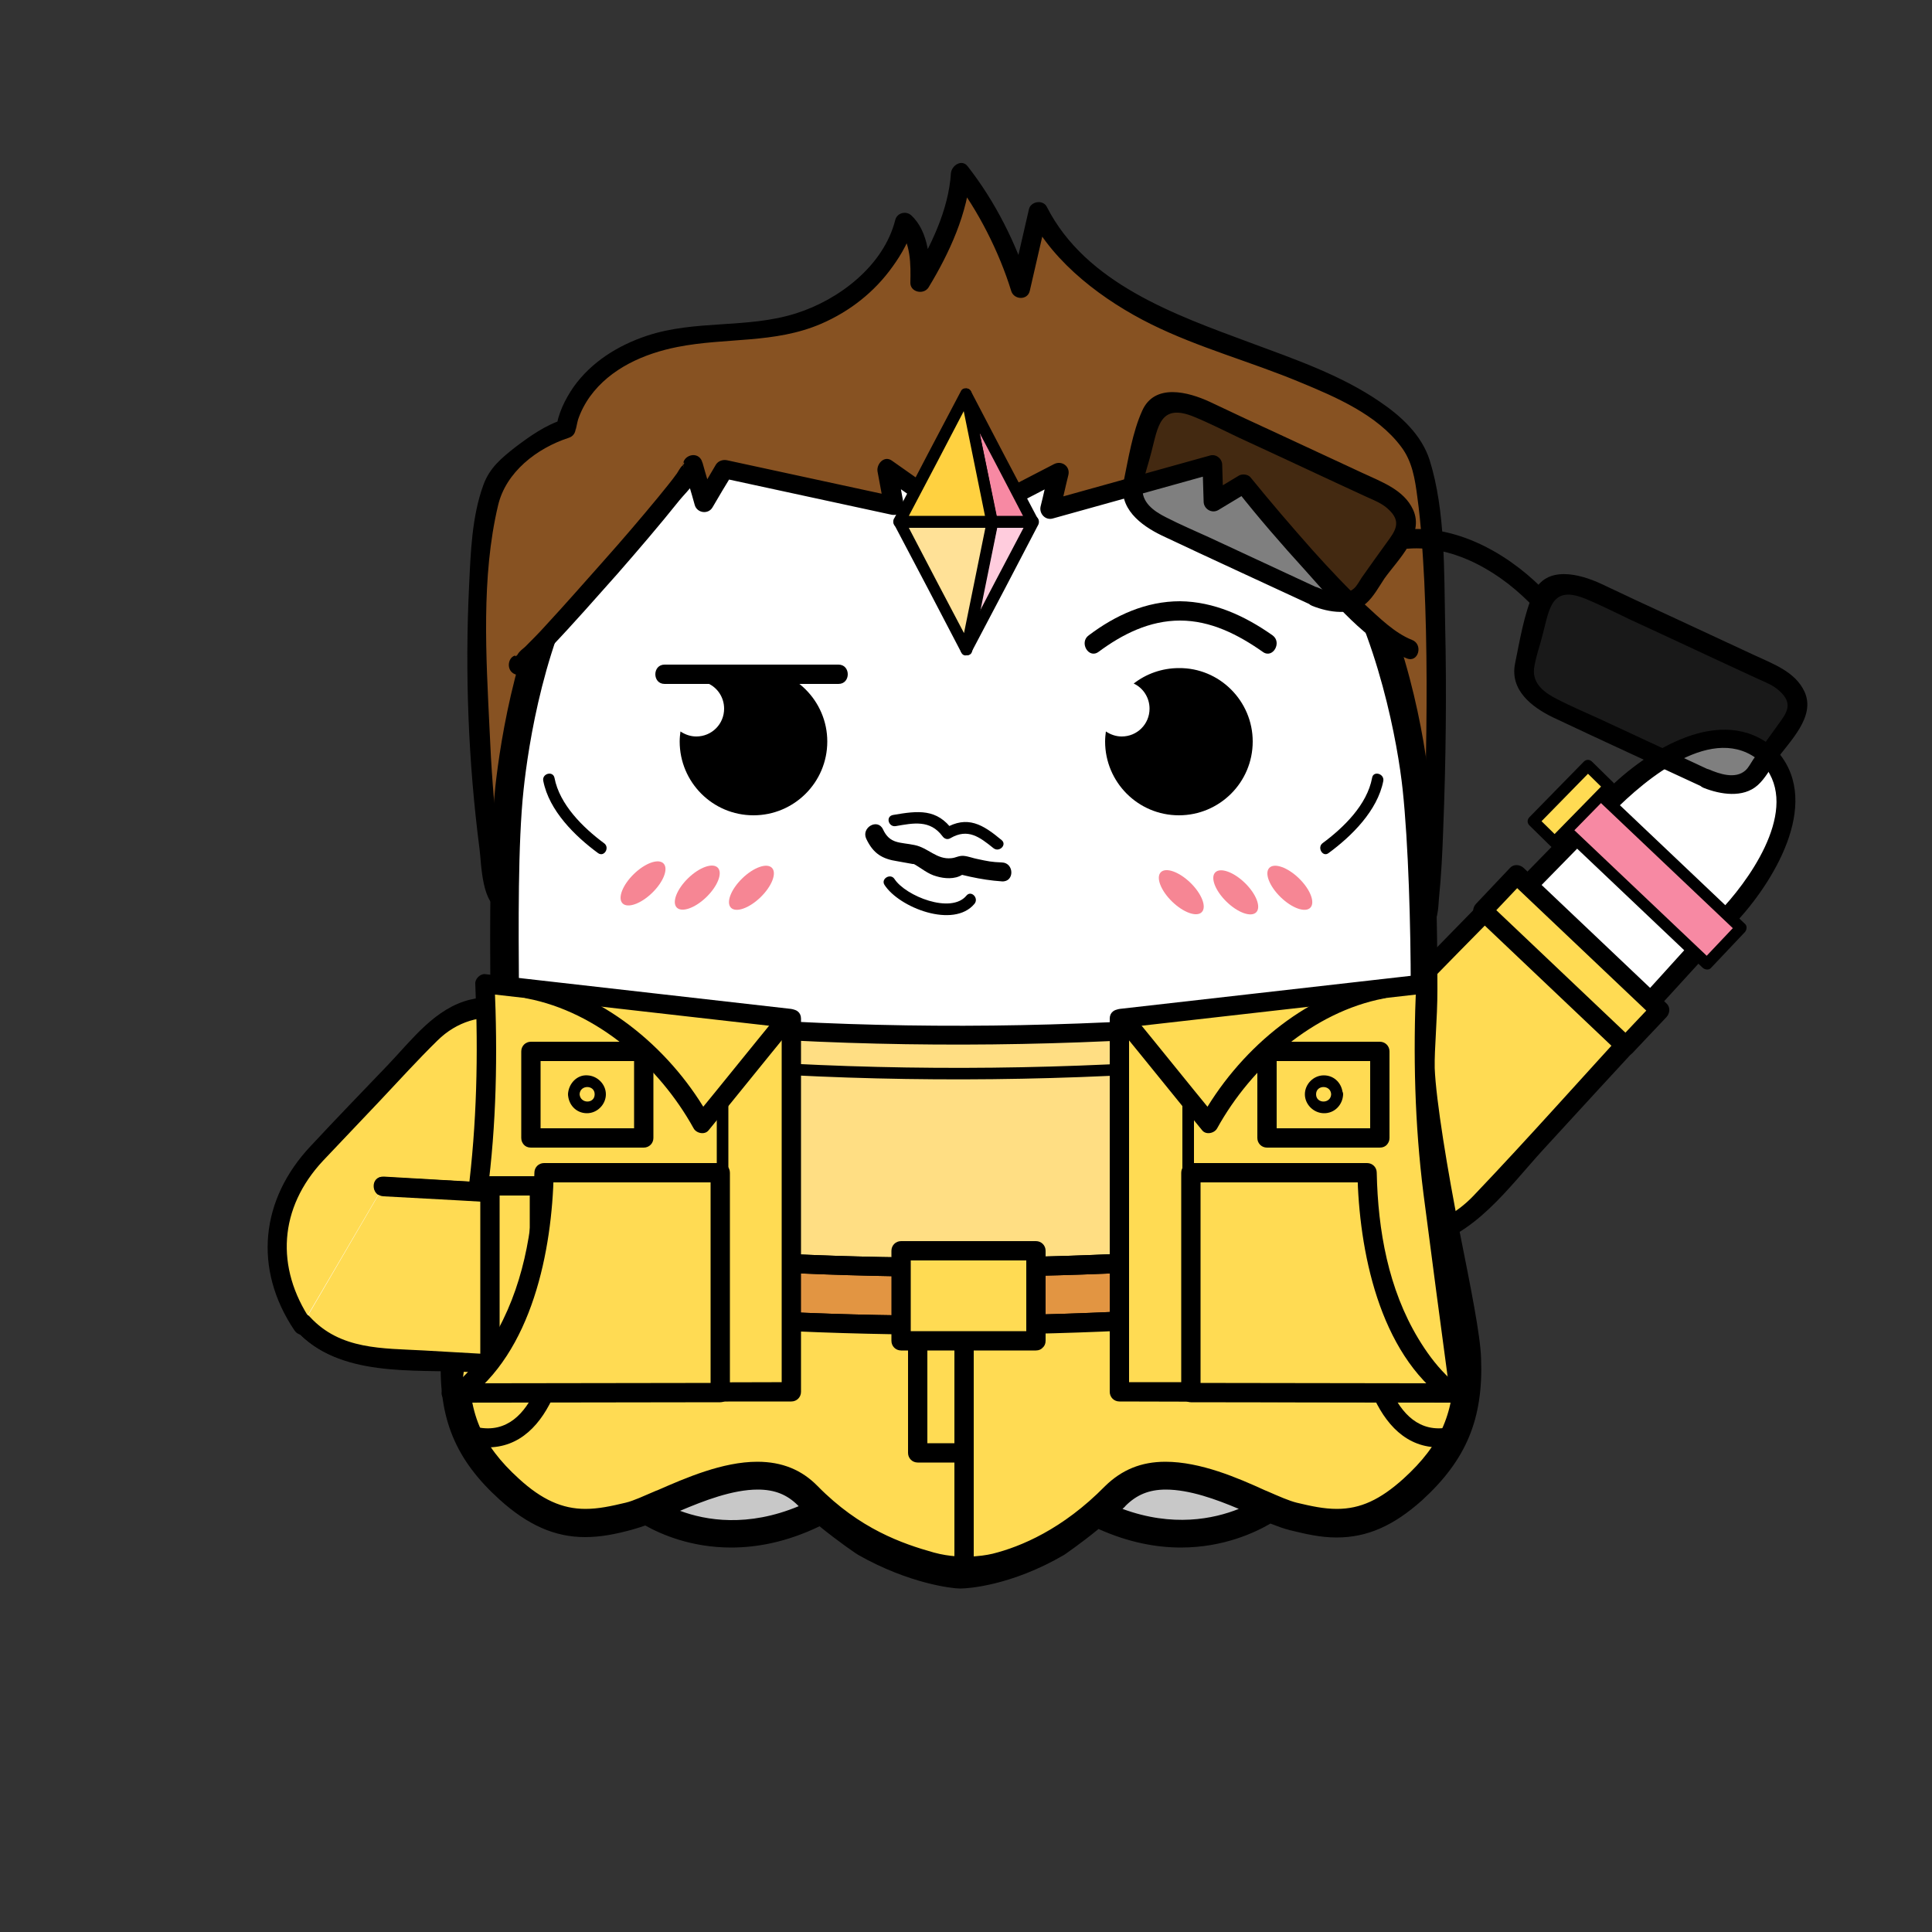 <?xml version="1.0" encoding="utf-8"?>
<!-- Generator: Adobe Illustrator 18.1.1, SVG Export Plug-In . SVG Version: 6.00 Build 0)  -->
<svg version="1.1" xmlns="http://www.w3.org/2000/svg" xmlns:xlink="http://www.w3.org/1999/xlink" x="0px" y="0px"
	 viewBox="0 0 500 500" enable-background="new 0 0 500 500" xml:space="preserve">
<rect x="0" y="0" width="500" height="500" fill="#333333" stroke="none"/>
<g id="Layer_1">
	<g>
		<g>
			<g>
				<path fill="#FFFFFF" d="M457.4,195.4c10.9,10.3,0.4,30.2-8.4,40l-68.4,75.1c-9.1,10-23.8,11.5-32.4,3.3l-2.7-2.5
					c-8.7-8.2-8-22.9,1.4-32.6L418,206C427.2,196.6,446.5,185.1,457.4,195.4z"/>
				<g>
					<path d="M455.6,197.1c10.6,10.8-1.5,28.8-9.4,37.5c-5.7,6.2-11.4,12.5-17,18.7c-15.6,17.1-31.1,34.2-46.7,51.3
						c-7.5,8.2-18,16.2-29.4,9.6c-13.8-7.9-13.8-24.2-3.3-35c14.8-15.2,29.7-30.3,44.5-45.4c7.7-7.9,15.4-15.7,23.1-23.6
						C425.9,201.6,443.6,186.7,455.6,197.1c2.4,2.1,6-1.4,3.5-3.5c-13.5-11.7-32.9,0.6-43.2,10.9c-5.9,5.9-11.7,12-17.6,18
						c-17.2,17.6-34.4,35.1-51.6,52.7c-9.3,9.5-14.3,24.5-4.9,35.9c10.9,13.3,28.8,13.5,40.6,1c15.3-16.2,30-32.9,45-49.4
						c7.5-8.2,15-16.4,22.5-24.7c9.8-10.8,22-31.4,9.3-44.4C456.9,191.3,453.4,194.8,455.6,197.1z"/>
				</g>
			</g>
		</g>
		<g>
			<g>
				<path fill="#FFDB53" d="M426.2,264.4l-43.1,46.9c-10.1,11.1-26.4,12.7-36.2,3.5l-3-2.8c-9.7-9.2-9.1-25.6,1.5-36.3l43.8-44.8
					L426.2,264.4z"/>
				<g>
					<path d="M424.4,262.6c-14.4,15.6-28.5,31.6-43.1,46.9c-8.6,9-22.6,12.3-32.6,3.5c-7.3-6.4-11-14.8-8.1-24.6
						c1.8-6,5.8-10.2,10-14.5c4.6-4.7,9.1-9.3,13.7-14c8.9-9.1,17.8-18.2,26.8-27.3c-1.2,0-2.4,0-3.5,0c12.3,11.2,24.7,22.3,37,33.5
						c2.4,2.2,5.9-1.4,3.5-3.5c-12.3-11.2-24.7-22.3-37-33.5c-1-0.9-2.6-1-3.5,0c-8.6,8.8-17.1,17.5-25.7,26.3
						c-5,5.1-9.9,10.1-14.9,15.2c-4.4,4.5-8.5,9.1-10.6,15.2c-6.9,19.6,10.7,40.6,31.3,37c13.7-2.5,22.8-15.6,31.7-25.3
						c9.6-10.5,19.2-20.9,28.9-31.4C430.2,263.8,426.6,260.2,424.4,262.6z"/>
				</g>
			</g>
		</g>
		<g>
			
				<rect x="381.2" y="242.1" transform="matrix(-0.725 -0.688 0.688 -0.725 530.67 708.716)" fill="#FFDB53" width="51" height="12.8"/>
			<g>
				<path d="M382,237.4c12.3,11.7,24.7,23.4,37,35.1c1,0.9,2.6,1,3.5,0c2.9-3.1,5.9-6.2,8.8-9.3c0.9-1,1-2.6,0-3.5
					c-12.3-11.7-24.7-23.4-37-35.1c-1-0.9-2.6-1-3.5,0c-2.9,3.1-5.9,6.2-8.8,9.3c-2.2,2.3,1.3,5.9,3.5,3.5c2.9-3.1,5.9-6.2,8.8-9.3
					c-1.2,0-2.4,0-3.5,0c12.3,11.7,24.7,23.4,37,35.1c0-1.2,0-2.4,0-3.5c-2.9,3.1-5.9,6.2-8.8,9.3c1.2,0,2.4,0,3.5,0
					c-12.3-11.7-24.7-23.4-37-35.1C383.2,231.6,379.7,235.1,382,237.4z"/>
			</g>
		</g>
		<g>
			
				<rect x="402.2" y="220.8" transform="matrix(-0.725 -0.688 0.688 -0.725 581.55 686.456)" fill="#F789A3" width="51" height="12.8"/>
			<g>
				<path d="M403.7,215.4c12.3,11.7,24.7,23.4,37,35.1c0.6,0.5,1.6,0.6,2.1,0c2.9-3.1,5.9-6.2,8.8-9.3c0.5-0.6,0.6-1.6,0-2.1
					c-12.3-11.7-24.7-23.4-37-35.1c-0.6-0.5-1.6-0.6-2.1,0c-2.9,3.1-5.9,6.2-8.8,9.3c-1.3,1.4,0.8,3.5,2.1,2.1
					c2.9-3.1,5.9-6.2,8.8-9.3c-0.7,0-1.4,0-2.1,0c12.3,11.7,24.7,23.4,37,35.1c0-0.7,0-1.4,0-2.1c-2.9,3.1-5.9,6.2-8.8,9.3
					c0.7,0,1.4,0,2.1,0c-12.3-11.7-24.7-23.4-37-35.1C404.4,211.9,402.3,214,403.7,215.4z"/>
			</g>
		</g>
		<g>
			
				<rect x="396.6" y="204.2" transform="matrix(0.699 -0.716 0.716 0.699 -26.317 353.695)" fill="#FFDB53" width="20.2" height="7.7"/>
			<g>
				<path d="M415.4,202.5c-4.7,4.8-9.4,9.6-14.1,14.4c0.7,0,1.4,0,2.1,0c-1.8-1.8-3.7-3.6-5.5-5.4c0,0.7,0,1.4,0,2.1
					c4.7-4.8,9.4-9.6,14.1-14.4c-0.7,0-1.4,0-2.1,0c1.8,1.8,3.7,3.6,5.5,5.4c1.4,1.3,3.5-0.8,2.1-2.1c-1.8-1.8-3.7-3.6-5.5-5.4
					c-0.6-0.6-1.5-0.6-2.1,0c-4.7,4.8-9.4,9.6-14.1,14.4c-0.6,0.6-0.6,1.5,0,2.1c1.8,1.8,3.7,3.6,5.5,5.4c0.6,0.6,1.5,0.6,2.1,0
					c4.7-4.8,9.4-9.6,14.1-14.4C418.9,203.2,416.8,201.1,415.4,202.5z"/>
			</g>
		</g>
	</g>
	<g>
		<path fill="#875222" d="M130,232.9c-4.9,0.1-11.5-100.1,0-110.9c9.3-8.8,16.5-11,16.5-11s2.8-24.3,41.8-24.8s46-28.8,46-28.8
			s4.8,4.3,4,15.8c0,0,10.1-16.5,10.5-28.5c0,0,10.5,13.3,15.5,30l4.6-20c0,0,10.1,20.3,39.6,31s50.3,17.7,58,31
			c8.4,14.5,5.1,121.1,2.5,121.1"/>
		<g>
			<path d="M130,230.4c2.4,0.3,1.2,1.2,1.2-0.1c-0.1-1-0.6-2.3-0.8-3.3c-0.7-3.1-1.1-6.3-1.5-9.5c-1.1-9.5-1.8-19.1-2.2-28.7
				c-0.9-18.8-2.2-39.5,2.2-58c2-8.6,10-14.8,18.3-17.5c1.2-0.4,1.7-1.3,1.8-2.4c-0.1,1.1,0.4-1.7,0.6-2.3c0.7-2.1,1.8-4.2,3.1-6
				c5.3-7.3,14-11.1,22.6-12.8c12.6-2.5,25.1-0.8,37.2-6c7.4-3.2,13.8-8.2,18.5-14.8c2.4-3.3,4.5-7.1,5.5-11
				c-1.4,0.4-2.8,0.7-4.2,1.1c3.5,3.3,3.4,9.7,3.3,14c-0.1,2.5,3.4,3.3,4.7,1.3c5.4-8.9,10.2-19.3,10.9-29.8
				c-1.4,0.6-2.8,1.2-4.3,1.8c6.1,7.8,11.7,18.8,14.8,28.9c0.7,2.3,4.2,2.5,4.8,0c1.5-6.7,3.1-13.3,4.6-20c-1.5,0.2-3,0.4-4.6,0.6
				c6.3,12.4,19.3,22,31.4,28c12.3,6.1,25.8,9.7,38.5,15c9.2,3.8,20,8.4,26.2,16.7c2.9,3.8,3.6,8.4,4.2,13c1,7.2,1.4,14.5,1.8,21.8
				c0.8,17.2,0.7,34.5,0.3,51.8c-0.2,7.8-0.5,15.7-1,23.5c-0.2,2.6-0.3,5.2-0.6,7.7c-0.1,0.6-0.3,1.5-0.3,2.1
				c0.1,1.8-1.3,0.5,1.2-0.2c-3.1,0.8-1.8,5.6,1.3,4.8c2.8-0.7,2.7-5.5,2.9-7.6c0.6-5.9,0.9-11.9,1.1-17.9
				c0.7-17.7,0.9-35.4,0.5-53.1c-0.3-13.7,0.1-29.2-4-42.4c-2.1-6.6-7.5-11.5-13-15.2c-10.1-6.9-22.1-11-33.4-15.2
				c-19.4-7.2-42.6-15.3-52.7-35.2c-1-1.9-4.1-1.4-4.6,0.6c-1.5,6.7-3.1,13.3-4.6,20c1.6,0,3.2,0,4.8,0
				c-3.5-11.1-8.9-21.9-16.1-31.1c-1.5-1.9-4.1-0.2-4.3,1.8c-0.6,9.6-5.3,19.1-10.2,27.2c1.6,0.4,3.1,0.8,4.7,1.3
				c0.2-5.7-0.2-13.3-4.7-17.5c-1.3-1.3-3.7-0.8-4.2,1.1c-3,11.9-14.6,20.7-25.7,24.2c-12.6,4-26,1.6-38.6,5.8
				c-7.5,2.5-14.4,6.8-19,13.3c-2.2,3.2-4,6.9-4.5,10.8c0.6-0.8,1.2-1.6,1.8-2.4c-4.5,1.4-8.6,4.3-12.3,7.1
				c-3.7,2.9-6.7,5.4-8.3,9.8c-3,8.2-3.3,17.6-3.7,26.1c-1.1,22.6-0.2,45.7,2.7,68.1c0.5,3.7,0.5,15.1,5.9,15.7
				C133.2,235.8,133.2,230.8,130,230.4L130,230.4z"/>
		</g>
	</g>
	<g>
		<path fill="#FFDB53" d="M137.2,307.3l8.2-9.7c8.2-8.6,6.4-22.2-2.1-30.3l-1-0.9c-8.6-8.2-22.2-7.8-30.3,0.7l-30.2,31.7
			c-12.5,13.1-13.7,29.4-3.3,44.1"/>
		<g>
			<path d="M138.9,309.1c7.1-8.4,15.6-16.1,14-28.1c-1.9-14.6-16.6-25.9-31.2-22.3c-9.1,2.2-15.1,10.4-21.3,16.9
				c-6.7,7-13.4,13.9-20,21c-13,13.8-14.9,31.8-4.2,47.7c1.8,2.7,6.1,0.2,4.3-2.5c-9.3-13.8-8.3-29.2,3.1-41.4
				c4.9-5.2,9.9-10.4,14.8-15.6c4.9-5.2,9.7-10.5,14.8-15.5c10.1-10,25.7-6.9,32.3,5.4c3.9,7.3,2.9,15.3-2.4,21.5
				c-2.6,3.1-5.3,6.2-7.9,9.4C133.3,308,136.9,311.5,138.9,309.1L138.9,309.1z"/>
		</g>
	</g>
	<path fill="#FFFFFF" d="M381.1,349.2c-0.2-6-2.6-18-5.4-31.8l-0.1-0.5c-3-14.8-6.6-33.2-6.8-41.2c-0.1-5,0.1-12.2,0.1-19.8v-0.4
		c0-15.6,0.1-37.1-1.4-51.2c-1.2-11.5-5.6-40.7-19.2-62.5c-12.6-20.2-27.9-33.2-47.9-41.4c-18.4-7.4-52.1-8.3-53-8.3
		c-8.6,0-30.7,0.7-49.1,8.1c-20.1,8.1-35.3,21.3-47.9,41.5c-13.6,21.8-17.9,51-19.1,62.5c-1.5,14.1-1.4,35.5-1.2,51.2l0,3.6
		c0,6.3,0,12.3-0.1,16.6c-0.2,8.1-3.9,26.5-6.9,41.3l-0.1,0.6c-2.7,13.8-5.1,25.7-5.4,31.7c-0.6,15.4,3.8,25.7,14.9,35.8
		c7.1,6.4,14,9.5,21.7,9.5c4.1,0,7.8-0.8,11.9-1.8c1.1-0.3,2.3-0.6,3.5-1.1c4,2.2,11.7,5.6,21.7,5.6c6.5,0,14.1-1.4,22.4-5.4
		c4.8,3.9,9.7,7.5,9.7,7.5c12.9,7.3,24,8.8,25.6,8.8h0.4c1.6,0,12.7-0.9,26.1-8.8c0,0,4.3-3.1,8.8-6.7c7.7,3.4,14.7,4.6,20.8,4.6
		c10.9,0,19-3.9,22.7-6.1c1.8,0.7,3.3,1.3,4.9,1.7c4,1,7.7,1.8,11.8,1.8c7.8,0,14.4-2.9,21.6-9.5C377.4,375,381.7,364.6,381.1,349.2
		z"/>
	<path fill="#FFDE83" d="M374.6,326.1H121.9l7.9-66.7c77.6,11.2,157.5,11.4,239.9,0L374.6,326.1z"/>
	<g>
		<path fill="#E29542" d="M373.3,334.5c-86.3,11.3-170.1,11.4-251.3,0l1-15c81.2,11.4,165,11.3,251.3,0L373.3,334.5z"/>
		<g>
			<path d="M373.3,332c-64.7,8.4-130.1,10.9-195.1,6c-18.6-1.4-37.1-3.4-55.5-5.9c0.6,0.8,1.2,1.6,1.8,2.4c0.3-5,0.7-10,1-15
				c-1.1,0.8-2.1,1.6-3.2,2.4c64.3,8.9,129.4,10.7,194.1,6c19.4-1.4,38.7-3.4,57.9-5.9c-0.8-0.8-1.7-1.7-2.5-2.5c-0.3,5-0.7,10-1,15
				c-0.2,3.2,4.8,3.2,5,0c0.3-5,0.7-10,1-15c0.1-1.2-1.2-2.7-2.5-2.5c-64.7,8.4-130.1,10.9-195.1,6c-18.6-1.4-37.1-3.4-55.5-5.9
				c-1.7-0.2-3,0.6-3.2,2.4c-0.3,5-0.7,10-1,15c-0.1,1,0.8,2.3,1.8,2.4c64.3,8.9,129.4,10.7,194.1,6c19.4-1.4,38.7-3.4,57.9-5.9
				C376.5,336.6,376.5,331.6,373.3,332z"/>
		</g>
	</g>
	<path fill="#FFDB53" d="M120.5,334.5c0,0,142.6,16.5,256.5,0c0,0,13.1,46.6-18.8,55.9c-31.9,9.3-38.6-14.8-57.3-9.1
		c-18.6,5.8-30.6,26.2-54,26.6s-38-26.6-51.7-27.9c-13.7-1.3-18.1,15.6-48.8,13S121.6,365.1,120.5,334.5z"/>
	<path fill="#C8C8C8" d="M285.5,389.9c0,0,8-6.1,16.8-7c8.8-1,23.8,5.5,23.8,5.5s-4.9,10-14.2,9.8
		C302.5,397.9,285.5,389.9,285.5,389.9z"/>
	<path fill="#C8C8C8" d="M169.6,389.9c0,0,8-6.1,16.8-7s23.8,5.5,23.8,5.5s-4.9,10-14.2,9.8S169.6,389.9,169.6,389.9z"/>
	<path d="M383.3,351.5c-0.2-6.1-2.7-18.4-5.5-32.5l-0.1-0.5c-3-15.1-6.1-33.9-6.4-42.1c-0.1-5.1,0.7-12.5,0.7-20.3v-0.4
		c0-16-0.4-37.9-2-52.2c-1.2-11.8-6-41.6-19.9-63.8c-12.9-20.6-28.6-33.9-49.1-42.2c-18.8-7.6-53.2-8.4-54.2-8.4
		c-8.8,0-31.4,0.7-50.1,8.3c-20.5,8.3-36.1,21.7-48.9,42.3c-13.9,22.2-18.3,52.1-19.6,63.8c-1.5,14.4-1.4,36.3-1.3,52.3l0,3.7
		c0,6.5,0,12.5-0.1,16.9c-0.2,8.3-4,27-7,42.1l-0.2,0.6c-2.8,14.1-5.2,26.3-5.5,32.4c-0.6,15.7,3.8,26.3,15.2,36.6
		c7.3,6.6,14.3,9.7,22.1,9.7c4.2,0,8-0.8,12.1-1.9c1.1-0.3,2.3-0.7,3.5-1.1c4.1,2.3,11.9,5.7,22.2,5.7c6.7,0,14.4-1.4,22.9-5.5
		c4.9,4,9.9,7.4,10,7.4c13.2,7.5,24.5,8.7,26.2,8.7h0.4c1.7,0,13-0.7,26.7-8.7c0,0,4.4-3,8.9-6.7c7.8,3.5,15,4.8,21.3,4.8
		c11.2,0,19.4-4,23.2-6.2c1.8,0.7,3.4,1.3,5,1.7c4.1,1,7.9,1.9,12.1,1.9c7.9,0,14.7-3,22.1-9.6C379.5,377.8,383.9,367.2,383.3,351.5
		z M176,391c6.1-2.6,13.6-5.5,20.1-5.5c4.4,0,7.6,1.3,10.4,4.1l0.2,0.2C193.5,395.3,182.7,393.5,176,391z M290.5,390.5
		c0.3-0.3,0.6-0.5,0.8-0.8c2.8-2.8,6-4.2,10.4-4.2c6.1,0,13,2.5,18.9,5C314.1,393.1,303.5,395.3,290.5,390.5z M363.2,382.7
		c-6,5.4-11.1,7.8-17.2,7.8c-3.4,0-6.6-0.7-10.4-1.6c-2-0.5-4.5-1.6-7.7-3l-0.5-0.2c-7-3.2-16.7-7.4-25.8-7.4
		c-6.3,0-11.3,2.1-15.6,6.3c-11,11.2-21.9,15.7-29.1,17.5c-0.1,0-7.1,1.9-15.2-0.3c-8.2-2.3-19.2-6.1-30.1-17.2
		c-4.1-4.2-9.2-6.3-15.6-6.3c-9,0-18.6,4.2-25.9,7.4l-0.3,0.1c-3.3,1.4-5.8,2.6-7.9,3.1c-3.8,0.9-7,1.6-10.4,1.6
		c-6,0-11.3-2.4-17.2-7.8c-9.8-8.9-13.3-17.3-12.8-30.9c0.2-5.5,2.6-17.4,5.4-31.2l0.1-0.6c3.2-16.1,6.9-34.4,7.2-43.4
		c0.1-4.5,0.1-10.6,0.1-17.1l0-3.7c-0.1-15.8-0.3-37.5,1.2-51.4c1.2-11.3,5.4-39.8,18.5-60.7c12-19.3,26.5-31.8,45.4-39.5
		c17.6-7.1,39-8.2,47.4-8.2c0.8,0,33.8,0.8,51.4,7.9c19,7.7,33.4,20.4,45.5,39.6c13.1,21,18.1,49.5,19.3,60.8
		c1.5,14,2.1,35.7,2.1,51.5v0.4c0,7.8-0.9,15.2-0.8,20.4c0.2,8.9,3.5,27.2,6.8,43.4l-0.1,0.5c2.8,13.8,5.1,25.8,5.3,31.3
		C376.6,365.4,373,373.8,363.2,382.7z"/>
	<path d="M324.2,191.9c0,10.6-8.6,19.1-19.1,19.1c-10.6,0-19.1-8.6-19.1-19.1c0-0.9,0.1-1.8,0.2-2.6c1.2,0.8,2.6,1.3,4.1,1.3
		c4,0,7.2-3.2,7.2-7.2c0-2.9-1.7-5.4-4.1-6.5c3.2-2.5,7.3-4,11.7-4C315.6,172.8,324.2,181.4,324.2,191.9z"/>
	<path d="M214.1,191.9c0,10.6-8.6,19.1-19.1,19.1c-10.6,0-19.1-8.6-19.1-19.1c0-0.9,0.1-1.8,0.2-2.6c1.2,0.8,2.6,1.3,4.1,1.3
		c4,0,7.2-3.2,7.2-7.2c0-2.9-1.7-5.4-4.1-6.5c3.2-2.5,7.3-4,11.7-4C205.5,172.8,214.1,181.4,214.1,191.9z"/>
	
		<ellipse transform="matrix(0.717 -0.697 0.697 0.717 -112.227 180.701)" fill="#F68694" cx="166.4" cy="228.6" rx="7.4" ry="3.4"/>
	
		<ellipse transform="matrix(0.717 -0.697 0.697 0.717 -109.066 190.83)" fill="#F68694" cx="180.5" cy="229.7" rx="7.4" ry="3.4"/>
	
		<ellipse transform="matrix(0.717 -0.697 0.697 0.717 -105.088 200.627)" fill="#F68694" cx="194.5" cy="229.7" rx="7.4" ry="3.4"/>
	
		<ellipse transform="matrix(-0.717 -0.697 0.697 -0.717 413.111 627.181)" fill="#F68694" cx="333.9" cy="229.7" rx="7.4" ry="3.4"/>
	
		<ellipse transform="matrix(-0.717 -0.697 0.697 -0.717 388.166 619.395)" fill="#F68694" cx="319.8" cy="230.9" rx="7.4" ry="3.4"/>
	
		<ellipse transform="matrix(-0.717 -0.697 0.697 -0.717 364.036 609.597)" fill="#F68694" cx="305.8" cy="230.9" rx="7.4" ry="3.4"/>
	<g>
		<g>
			<path d="M129.6,270.9c79.5,11.6,160.2,10.9,239.8,0c1.9-0.3,1.1-3.2-0.8-2.9c-79,10.8-159.3,11.5-238.2,0
				C128.5,267.8,127.7,270.7,129.6,270.9L129.6,270.9z"/>
		</g>
	</g>
	<g>
		<g>
			<path d="M129.3,261.9c79.7,11.6,160.6,10.9,240.3,0c3.2-0.4,1.8-5.3-1.3-4.8c-78.8,10.8-158.9,11.5-237.7,0
				C127.5,256.6,126.2,261.4,129.3,261.9L129.3,261.9z"/>
		</g>
	</g>
	<g>
		<g>
			<path d="M122.3,321.9c64.3,8.9,129.4,10.7,194.1,6c19.4-1.4,38.7-3.4,57.9-5.9c3.1-0.4,3.2-5.4,0-5c-64.7,8.4-130.1,10.9-195.1,6
				c-18.6-1.4-37.1-3.4-55.5-5.9C120.5,316.7,119.2,321.5,122.3,321.9L122.3,321.9z"/>
		</g>
	</g>
	<g>
		<g>
			<path d="M350.5,339.1c0.7,14.5,6.5,38.8,25.7,35.1c3.2-0.6,1.8-5.4-1.3-4.8c-15,2.9-18.8-19.6-19.3-30.3
				C355.3,335.9,350.3,335.9,350.5,339.1L350.5,339.1z"/>
		</g>
	</g>
	<g>
		<g>
			<path d="M121.3,336.9c64.3,8.9,129.4,10.7,194.1,6c19.4-1.4,38.7-3.4,57.9-5.9c3.1-0.4,3.2-5.4,0-5c-64.7,8.4-130.1,10.9-195.1,6
				c-18.6-1.4-37.1-3.4-55.5-5.9C119.5,331.7,118.2,336.5,121.3,336.9L121.3,336.9z"/>
		</g>
	</g>
	<g>
		<g>
			<path d="M143,339.1c-0.5,10.7-4.4,33.2-19.3,30.3c-3.1-0.6-4.5,4.2-1.3,4.8c19.2,3.7,25-20.6,25.7-35.1
				C148.2,335.9,143.2,335.9,143,339.1L143,339.1z"/>
		</g>
	</g>
	<g>
		<path fill="#FFDB53" d="M205,263.6l-79.4-9c0,0,1.2,29-0.3,41.3c-1.5,12.3-8.4,64.5-8.4,64.5l88.1-0.2V263.6z"/>
		<g>
			<path d="M204.7,261.1c-26.4-3-52.8-6-79.2-9c-1.3-0.1-2.6,1.3-2.5,2.5c0.8,18.3,0.4,36.2-1.9,54.4c-2.2,17.1-4.5,34.3-6.8,51.4
				c-0.2,1.3,1.3,2.5,2.5,2.5c25.6-0.1,51.2-0.1,76.8-0.2c3.7,0,7.5,0,11.2,0c1.4,0,2.5-1.1,2.5-2.5c0-28.2,0-56.4,0-84.6
				c0-4,0-8,0-12c0-3.2-5-3.2-5,0c0,28.2,0,56.4,0,84.6c0,4,0,8,0,12c0.8-0.8,1.7-1.7,2.5-2.5c-25.6,0.1-51.2,0.1-76.8,0.2
				c-3.7,0-7.5,0-11.2,0c0.8,0.8,1.7,1.7,2.5,2.5c2.3-17.1,4.6-34.3,6.8-51.4c2.4-18.1,2.7-36.1,1.9-54.4c-0.8,0.8-1.7,1.7-2.5,2.5
				c26.4,3,52.8,6,79.2,9C207.9,266.4,207.9,261.4,204.7,261.1z"/>
		</g>
	</g>
	<g>
		<g>
			<path d="M201.7,262.2c-7.3,8.9-14.5,17.9-21.8,26.8c1.3,0.2,2.6,0.3,3.9,0.5c-9.4-17.1-26.7-32.1-46.1-35.9
				c-3.1-0.6-4.5,4.2-1.3,4.8c18.2,3.5,34.2,17.5,43.1,33.6c0.7,1.3,2.9,1.8,3.9,0.5c7.3-8.9,14.5-17.9,21.8-26.8
				C207.2,263.2,203.7,259.7,201.7,262.2L201.7,262.2z"/>
		</g>
	</g>
	<g>
		<g>
			<path d="M137.4,297c9.7,0,19.5,0,29.2,0c1.4,0,2.5-1.1,2.5-2.5c0-7.5,0-14.9,0-22.4c0-1.4-1.1-2.5-2.5-2.5c-9.7,0-19.5,0-29.2,0
				c-1.4,0-2.5,1.1-2.5,2.5c0,7.5,0,14.9,0,22.4c0,3.2,5,3.2,5,0c0-7.5,0-14.9,0-22.4c-0.8,0.8-1.7,1.7-2.5,2.5c9.7,0,19.5,0,29.2,0
				c-0.8-0.8-1.7-1.7-2.5-2.5c0,7.5,0,14.9,0,22.4c0.8-0.8,1.7-1.7,2.5-2.5c-9.7,0-19.5,0-29.2,0C134.1,292,134.1,297,137.4,297z"/>
		</g>
	</g>
	<g>
		<g>
			<path d="M185.5,283.2c0,25.7,0,51.4,0,77c0,1.9,3,1.9,3,0c0-25.7,0-51.4,0-77C188.5,281.3,185.5,281.3,185.5,283.2L185.5,283.2z"
				/>
		</g>
	</g>
	<g>
		<g>
			<path d="M147,283.2c0.1,2.7,2.1,4.9,4.9,4.9c2.7,0,4.9-2.3,4.9-4.9c0-2.6-2.2-4.8-4.8-4.9C149.3,278.1,147.1,280.5,147,283.2
				c-0.1,1.9,2.9,1.9,3,0c0.1-2.5,3.9-2.5,3.9,0c0,2.5-3.7,2.5-3.9,0C149.9,281.3,146.9,281.3,147,283.2z"/>
		</g>
	</g>
	<g>
		<rect x="233.2" y="323.8" fill="#FFDB53" width="34.9" height="23.2"/>
		<g>
			<path d="M268.1,344.5c-11.6,0-23.3,0-34.9,0c0.8,0.8,1.7,1.7,2.5,2.5c0-7.8,0-15.5,0-23.3c-0.8,0.8-1.7,1.7-2.5,2.5
				c11.6,0,23.3,0,34.9,0c-0.8-0.8-1.7-1.7-2.5-2.5c0,7.8,0,15.5,0,23.3c0,3.2,5,3.2,5,0c0-7.8,0-15.5,0-23.3c0-1.4-1.1-2.5-2.5-2.5
				c-11.6,0-23.3,0-34.9,0c-1.4,0-2.5,1.1-2.5,2.5c0,7.8,0,15.5,0,23.3c0,1.4,1.1,2.5,2.5,2.5c11.6,0,23.3,0,34.9,0
				C271.3,349.5,271.3,344.5,268.1,344.5z"/>
		</g>
	</g>
	<g>
		<g>
			<path d="M247,349c0,18.7,0,37.3,0,56c0,3.2,5,3.2,5,0c0-18.7,0-37.3,0-56C252,345.8,247,345.8,247,349L247,349z"/>
		</g>
	</g>
	<g>
		<g>
			<path d="M235,348c0,9.3,0,18.7,0,28c0,1.4,1.1,2.5,2.5,2.5c3.9,0,7.8,0,11.7,0c3.2,0,3.2-5,0-5c-3.9,0-7.8,0-11.7,0
				c0.8,0.8,1.7,1.7,2.5,2.5c0-9.3,0-18.7,0-28C240,344.8,235,344.8,235,348L235,348z"/>
		</g>
	</g>
	<g>
		<g>
			<path d="M172,177c15,0,30,0,45,0c3.2,0,3.2-5,0-5c-15,0-30,0-45,0C168.8,172,168.8,177,172,177L172,177z"/>
		</g>
	</g>
	<g>
		<g>
			<path d="M284.3,168.7c6.2-4.6,13.2-8.1,21.1-8.1c7.9,0,15,3.6,21.4,8.1c2.6,1.9,5.1-2.5,2.5-4.3c-7.1-5-15.1-8.7-23.9-8.8
				c-8.8,0-16.7,3.6-23.6,8.8C279.2,166.2,281.7,170.6,284.3,168.7L284.3,168.7z"/>
		</g>
	</g>
	<g>
		<g>
			<path d="M259.3,223.2c-2.7-0.1-3.6-0.3-6.4-0.9c-1.1-0.2-2.3-0.7-3.5-0.8c-1.3-0.1-2,0.5-3.2,0.6c-3.8,0.4-6-2.7-9.5-3.4
				c-3.8-0.8-6.4-0.2-8.2-4.1c-1.4-2.9-5.7-0.4-4.3,2.5c1.8,3.8,4.1,5.2,8.1,5.8c1.3,0.2,2.6,0.5,3.9,0.7c1.5,0.2-1.3-0.9,0.3,0
				c2,1.1,3.6,2.6,5.9,3.2c2,0.6,4.7,0.8,6.6-0.4c1.6-1-1.3-0.3-0.5-0.1c0.9,0.2,1.7,0.4,2.6,0.6c2.8,0.6,5.3,1,8.2,1.2
				C262.6,228.3,262.5,223.3,259.3,223.2L259.3,223.2z"/>
		</g>
	</g>
	<g>
		<g>
			<path d="M228.9,229c3.8,5.9,17.9,11.4,23.3,4.9c1.2-1.5-0.9-3.6-2.1-2.1c-4,4.8-15.7,0.1-18.6-4.3
				C230.5,225.9,227.9,227.4,228.9,229L228.9,229z"/>
		</g>
	</g>
	<g>
		<g>
			<path d="M231.8,213.8c4.6-0.8,8.9-1.7,12.1,2.6c0.5,0.7,1.3,1,2.1,0.5c4.5-2.6,7.5-0.3,11.1,2.6c1.5,1.2,3.6-0.9,2.1-2.1
				c-4.8-4-8.8-6.5-14.7-3c0.7,0.2,1.4,0.4,2.1,0.5c-4.1-5.7-9-5.1-15.4-4C229.1,211.2,229.9,214.1,231.8,213.8L231.8,213.8z"/>
		</g>
	</g>
	<g>
		<path fill="#875222" d="M364.8,168.1c-12.3-4.4-42.9-42.8-42.9-42.8L314,130l-0.3-9.7l-42,11.7l2.3-9.8l-24.9,12.9l-19.6-13.8
			l1.8,9.7l-43.9-9.5l-5.2,8.7l-2.9-9.8c1.4,1.2-43.9,53-45.3,51.8c0,0,2.6-83.5,112.7-87.5C356.9,80.7,364.8,168.1,364.8,168.1z"/>
	</g>
	<g>
		<g>
			<path d="M133.3,174.5c3,1.2,7.7-5.3,9.3-7c5.9-6.2,11.5-12.6,17.2-19c5.5-6.3,10.9-12.6,16.1-19.1c1.7-2.1,7.3-7.3,5.6-10.4
				c-1.4-2.5-5.4-0.8-4.6,1.9c1,3.3,2,6.5,2.9,9.8c0.6,2.1,3.5,2.5,4.6,0.6c1.7-2.9,3.4-5.8,5.2-8.7c-0.9,0.4-1.9,0.8-2.8,1.1
				c14.6,3.2,29.3,6.3,43.9,9.5c2,0.4,3.4-1.2,3.1-3.1c-0.6-3.2-1.2-6.4-1.8-9.7c-1.2,0.9-2.4,1.9-3.7,2.8
				c6.5,4.6,13.1,9.2,19.6,13.8c0.7,0.5,1.8,0.4,2.5,0c8.3-4.3,16.6-8.6,24.9-12.9c-1.2-0.9-2.4-1.9-3.7-2.8
				c-0.8,3.3-1.5,6.6-2.3,9.8c-0.4,1.8,1.2,3.6,3.1,3.1c14-3.9,28-7.8,42-11.7c-1.1-0.8-2.1-1.6-3.2-2.4c0.1,3.2,0.2,6.5,0.3,9.7
				c0,1.9,2.1,3.2,3.8,2.2c2.6-1.6,5.2-3.1,7.8-4.7c-1-0.1-2-0.3-3-0.4c5.6,7.1,11.5,13.9,17.6,20.6c7.3,8.1,15.9,18.8,26.4,22.9
				c3,1.2,4.3-3.7,1.3-4.8c-4.5-1.8-8.4-5.7-11.9-8.9c-4.8-4.5-9.4-9.4-13.8-14.3c-5.5-6.2-10.9-12.5-16.1-18.9
				c-0.7-0.8-2.2-0.9-3-0.4c-2.6,1.6-5.2,3.1-7.8,4.7c1.3,0.7,2.5,1.4,3.8,2.2c-0.1-3.2-0.2-6.5-0.3-9.7c0-1.6-1.6-2.9-3.2-2.4
				c-14,3.9-28,7.8-42,11.7c1,1,2.1,2.1,3.1,3.1c0.8-3.3,1.5-6.6,2.3-9.8c0.5-2.2-1.7-3.8-3.7-2.8c-8.3,4.3-16.6,8.6-24.9,12.9
				c0.8,0,1.7,0,2.5,0c-6.5-4.6-13.1-9.2-19.6-13.8c-2-1.4-4,0.9-3.7,2.8c0.6,3.2,1.2,6.4,1.8,9.7c1-1,2.1-2.1,3.1-3.1
				c-14.6-3.2-29.3-6.3-43.9-9.5c-1.1-0.2-2.2,0.2-2.8,1.1c-1.7,2.9-3.4,5.8-5.2,8.7c1.5,0.2,3,0.4,4.6,0.6c-1-3.3-2-6.5-2.9-9.8
				c-1.5,0.6-3,1.3-4.6,1.9c-1.3-2.4,0.7-2.2-0.6-1.1c-0.5,0.4-1,1.4-1.4,2c-1.5,2.1-3.2,4.1-4.8,6.1c-4.7,5.7-9.5,11.3-14.4,16.8
				c-4.9,5.5-9.8,11.1-14.8,16.5c-1.7,1.9-3.5,3.7-5.3,5.5c-0.6,0.5-1.5,1.2-1.9,1.9c-0.8,1.3-1.3-0.3,0.8,0.5
				C131.7,168.5,130.4,173.4,133.3,174.5L133.3,174.5z"/>
		</g>
	</g>
	<g>
		<path fill="#FFFFFF" d="M78.4,342.5c0,0,7.3,8.1,17.4,8.6c10,0.5,40.2,2.2,40.2,2.2c11.8,0.6,41.2-1.9,41.3-21.8
			c0.1-19.9-27-21.7-38.9-22.4L99.2,307"/>
		<g>
			<path d="M76.6,344.3c11.3,12.3,30.1,10,45.3,10.8c13,0.7,26.1,1.9,38.8-2.1c7-2.2,14.1-6.2,17.3-13.2c3-6.6,2.2-14.8-2.3-20.5
				c-8.5-11-25.4-11.9-38.2-12.6c-12.8-0.7-25.6-1.4-38.4-2.1c-3.2-0.2-3.2,4.8,0,5c10.4,0.6,20.9,1.1,31.3,1.7
				c10.6,0.6,21.6,0.6,31.6,4.5c7.4,2.9,13.2,8.5,12.6,16.9c-0.6,8-7.4,12.7-14.4,15.1c-10.8,3.7-22,3.2-33.2,2.6
				c-8.5-0.5-17.1-1-25.6-1.4c-8.2-0.4-15.6-1.9-21.4-8.2C78,338.4,74.4,341.9,76.6,344.3L76.6,344.3z"/>
		</g>
	</g>
	<g>
		<path fill="#FFDB53" d="M99.2,307.1l39.2,2.2l-2.4,44.2c0,0-30.2-1.7-40.2-2.2s-17.4-8.6-17.4-8.6"/>
		<g>
			<path d="M99.2,309.6c13.1,0.7,26.1,1.4,39.2,2.2c-0.8-0.8-1.7-1.7-2.5-2.5c-0.8,14.7-1.6,29.5-2.4,44.2c0.8-0.8,1.7-1.7,2.5-2.5
				c-8.8-0.5-17.5-1-26.3-1.5c-10.7-0.6-21.6-0.1-29.5-8.7c-2.2-2.4-5.7,1.2-3.5,3.5c8.1,8.8,18.6,9.3,29.7,9.9
				c9.9,0.5,19.8,1.1,29.7,1.7c1.4,0.1,2.4-1.2,2.5-2.5c0.8-14.7,1.6-29.5,2.4-44.2c0.1-1.4-1.2-2.4-2.5-2.5
				c-13.1-0.7-26.1-1.4-39.2-2.2C96,304.4,96,309.4,99.2,309.6L99.2,309.6z"/>
		</g>
	</g>
	<g>
		<rect x="126.8" y="306.9" fill="#FFDB53" width="12.8" height="46.8"/>
		<g>
			<path d="M124.3,306.9c0,15.6,0,31.2,0,46.8c0,1.4,1.1,2.5,2.5,2.5c4.3,0,8.5,0,12.8,0c1.4,0,2.5-1.1,2.5-2.5
				c0-15.6,0-31.2,0-46.8c0-1.4-1.1-2.5-2.5-2.5c-4.3,0-8.5,0-12.8,0c-3.2,0-3.2,5,0,5c4.3,0,8.5,0,12.8,0c-0.8-0.8-1.7-1.7-2.5-2.5
				c0,15.6,0,31.2,0,46.8c0.8-0.8,1.7-1.7,2.5-2.5c-4.3,0-8.5,0-12.8,0c0.8,0.8,1.7,1.7,2.5,2.5c0-15.6,0-31.2,0-46.8
				C129.3,303.6,124.3,303.6,124.3,306.9z"/>
		</g>
	</g>
	<g>
		<path fill="#FFDB53" d="M118.7,360.7c0,0,21.6-14.7,22.1-56.7H186v56.4L118.7,360.7z"/>
		<g>
			<path d="M120.1,362.6c17.7-12.5,22.8-39.2,23.2-59.1c-0.8,0.8-1.7,1.7-2.5,2.5c15.2,0,30.4,0,45.6,0c-0.8-0.8-1.7-1.7-2.5-2.5
				c0,19,0,37.9,0,56.9c0.8-0.8,1.7-1.7,2.5-2.5c-22.5,0-45,0.1-67.5,0.1c-3.2,0-3.2,5,0,5c22.5,0,45-0.1,67.5-0.1
				c1.4,0,2.5-1.1,2.5-2.5c0-19,0-37.9,0-56.9c0-1.4-1.1-2.5-2.5-2.5c-15.2,0-30.4,0-45.6,0c-1.4,0-2.5,1.1-2.5,2.5
				c-0.3,14.9-3,30.1-10.8,43c-2,3.3-4.3,6.4-6.9,9.1c-0.7,0.7-1.5,1.5-2.3,2.2c-0.7,0.6-0.5,0.4-0.7,0.5
				C115,360.1,117.5,364.5,120.1,362.6z"/>
		</g>
	</g>
	<g>
		<g>
			<path fill="#FFDB53" d="M290,263.6l79.1-9c0,0-1.3,29,0.2,41.3c1.5,12.3,8.6,64.5,8.6,64.5l-87.9-0.2V263.6z"/>
			<g>
				<path d="M289.8,266.1c26.4-3,52.8-6,79.2-9c-0.8-0.8-1.7-1.7-2.5-2.5c-0.8,18.3-0.4,36.2,1.9,54.4c2.2,17.1,4.5,34.3,6.8,51.4
					c0.8-0.8,1.7-1.7,2.5-2.5c-25.6-0.1-51.2-0.1-76.8-0.2c-3.7,0-7.5,0-11.2,0c0.8,0.8,1.7,1.7,2.5,2.5c0-28.2,0-56.4,0-84.6
					c0-4,0-8,0-12c0-3.2-5-3.2-5,0c0,28.2,0,56.4,0,84.6c0,4,0,8,0,12c0,1.4,1.1,2.5,2.5,2.5c25.6,0.1,51.2,0.1,76.8,0.2
					c3.7,0,7.5,0,11.2,0c1.2,0,2.7-1.2,2.5-2.5c-2.3-17.1-4.6-34.3-6.8-51.4c-2.4-18.1-2.7-36.1-1.9-54.4c0.1-1.2-1.2-2.6-2.5-2.5
					c-26.4,3-52.8,6-79.2,9C286.6,261.4,286.6,266.4,289.8,266.1z"/>
			</g>
		</g>
		<g>
			<g>
				<path d="M289.3,265.7c7.3,8.9,14.5,17.9,21.8,26.8c1,1.3,3.2,0.8,3.9-0.5c8.9-16.1,24.9-30.1,43.1-33.6c3.2-0.6,1.8-5.4-1.3-4.8
					c-19.4,3.7-36.6,18.7-46.1,35.9c1.3-0.2,2.6-0.3,3.9-0.5c-7.3-8.9-14.5-17.9-21.8-26.8C290.8,259.7,287.3,263.2,289.3,265.7
					L289.3,265.7z"/>
			</g>
		</g>
		<g>
			<g>
				<path d="M357.1,292c-9.7,0-19.5,0-29.2,0c0.8,0.8,1.7,1.7,2.5,2.5c0-7.5,0-14.9,0-22.4c-0.8,0.8-1.7,1.7-2.5,2.5
					c9.7,0,19.5,0,29.2,0c-0.8-0.8-1.7-1.7-2.5-2.5c0,7.5,0,14.9,0,22.4c0,3.2,5,3.2,5,0c0-7.5,0-14.9,0-22.4c0-1.4-1.1-2.5-2.5-2.5
					c-9.7,0-19.5,0-29.2,0c-1.4,0-2.5,1.1-2.5,2.5c0,7.5,0,14.9,0,22.4c0,1.4,1.1,2.5,2.5,2.5c9.7,0,19.5,0,29.2,0
					C360.4,297,360.4,292,357.1,292z"/>
			</g>
		</g>
		<g>
			<g>
				<path d="M306,283.2c0,25.7,0,51.4,0,77c0,1.9,3,1.9,3,0c0-25.7,0-51.4,0-77C309,281.3,306,281.3,306,283.2L306,283.2z"/>
			</g>
		</g>
		<g>
			<g>
				<path d="M344.5,283.2c-0.1,2.5-3.9,2.5-3.9,0C340.6,280.7,344.4,280.7,344.5,283.2c0.1,1.9,3.1,1.9,3,0
					c-0.1-2.7-2.1-4.9-4.9-4.9c-2.7,0-4.9,2.3-4.9,4.9c0,2.6,2.2,4.8,4.8,4.9c2.9,0.1,5-2.2,5.1-4.9
					C347.6,281.3,344.6,281.3,344.5,283.2z"/>
			</g>
		</g>
		<g>
			<path fill="#FFDB53" d="M375.6,360.7c0,0-21.3-14.7-21.9-56.7H308v56.4L375.6,360.7z"/>
			<g>
				<path d="M376.9,358.3c-0.2-0.2,0.1,0.1-0.5-0.4c-0.8-0.7-1.5-1.4-2.2-2.1c-2.8-2.8-5.1-6-7.1-9.3c-7.8-12.9-10.5-28.1-10.8-43
					c0-1.4-1.1-2.5-2.5-2.5c-15.2,0-30.4,0-45.6,0c-1.4,0-2.5,1.1-2.5,2.5c0,19,0,37.9,0,56.9c0,1.4,1.1,2.5,2.5,2.5
					c22.5,0,45,0.1,67.5,0.1c3.2,0,3.2-5,0-5c-22.5,0-45-0.1-67.5-0.1c0.8,0.8,1.7,1.7,2.5,2.5c0-19,0-37.9,0-56.9
					c-0.8,0.8-1.7,1.7-2.5,2.5c15.2,0,30.4,0,45.6,0c-0.8-0.8-1.7-1.7-2.5-2.5c0.4,19.9,5.5,46.6,23.2,59.1
					C377,364.5,379.5,360.1,376.9,358.3z"/>
			</g>
		</g>
	</g>
	<g>
		<g>
			<g opacity="0.5">
				<path d="M340.6,154.1l-39.9-18.6c-4.9-2.3-8.2-6.6-7.4-9.8l4.5-17.6c1-4,6.6-5.3,12.3-2.6l47.3,22c5.8,2.7,8.4,7.7,6,11.1
					l-10.6,14.8C350.9,156.1,345.4,156.4,340.6,154.1z"/>
			</g>
			<g opacity="0.5">
				<path d="M441.9,201.2l-39.9-18.6c-4.9-2.3-8.2-6.6-7.4-9.8l4.5-17.6c1-4,6.6-5.3,12.3-2.6l47.3,22c5.8,2.7,8.4,7.7,6,11.1
					l-10.6,14.8C452.1,203.2,446.7,203.5,441.9,201.2z"/>
			</g>
			<g>
				<g>
					<path d="M442.9,199.5c-9.5-4.4-19.1-8.9-28.6-13.3c-3.7-1.7-7.5-3.3-11.2-5.2c-3.2-1.6-6.5-3.9-6.1-7.9c0.4-3,1.6-6.2,2.3-9.1
						c1.7-6.5,2.2-12.7,11.1-9c3.9,1.6,7.8,3.6,11.6,5.4c11.1,5.1,22.1,10.3,33.2,15.4c1.8,0.8,3.8,1.6,5.3,3
						c3.7,3.3,1.9,5.7-0.3,8.7c-2.2,3-4.3,6-6.5,9.1c-0.6,0.9-1.2,2.1-2,2.8c-2.6,2.3-6.7,0.9-9.5-0.3c-3-1.2-4.3,3.6-1.3,4.8
						c4.3,1.7,10.2,2.7,14-0.7c1.9-1.7,3.3-4.3,4.7-6.4c3.5-4.9,10.4-11.3,7.4-17.8c-2.4-5.2-8.2-7.2-13.1-9.5
						c-7.1-3.3-14.2-6.6-21.3-9.9c-6.1-2.8-12.1-5.6-18.2-8.5c-5.6-2.6-14.3-4.9-17.5,2.3c-2.5,5.5-3.6,12.5-4.8,18.3
						c-1.4,6.9,4.3,11.3,9.9,14c12.7,6,25.6,11.9,38.3,17.8C443.3,205.2,445.8,200.9,442.9,199.5z"/>
				</g>
			</g>
			<g>
				<g>
					<path d="M341.6,152.4c-9.5-4.4-19.1-8.9-28.6-13.3c-3.7-1.7-7.5-3.3-11.2-5.2c-3.2-1.6-6.5-3.9-6.1-7.9c0.4-3,1.6-6.2,2.3-9.1
						c1.7-6.5,2.2-12.7,11.1-9c3.9,1.6,7.8,3.6,11.6,5.4c11.1,5.1,22.1,10.3,33.2,15.4c1.8,0.8,3.8,1.6,5.3,3
						c3.7,3.3,1.9,5.7-0.3,8.7c-2.2,3-4.3,6-6.5,9.1c-0.6,0.9-1.2,2.1-2,2.8c-2.6,2.3-6.7,0.9-9.5-0.3c-3-1.2-4.3,3.6-1.3,4.8
						c4.3,1.7,10.2,2.7,14-0.7c1.9-1.7,3.3-4.3,4.7-6.4c3.5-4.9,10.4-11.3,7.4-17.8c-2.4-5.2-8.2-7.2-13.1-9.5
						c-7.1-3.3-14.2-6.6-21.3-9.9c-6.1-2.8-12.1-5.6-18.2-8.5c-5.6-2.6-14.3-4.9-17.5,2.3c-2.5,5.5-3.6,12.5-4.8,18.3
						c-1.4,6.9,4.3,11.3,9.9,14c12.7,6,25.6,11.9,38.3,17.8C342,158.1,344.5,153.8,341.6,152.4z"/>
				</g>
			</g>
			<g>
				<g>
					<path d="M364.3,142c12.5-1,24.7,6.6,32.8,15.3c2.2,2.4,5.7-1.2,3.5-3.5c-8.9-9.6-22.6-17.9-36.3-16.8
						C361.1,137.2,361.1,142.2,364.3,142L364.3,142z"/>
				</g>
			</g>
		</g>
	</g>
	<g>
		<g>
			<path d="M140.6,202.1c1.5,7.7,8.2,14.3,14.2,18.7c1.6,1.1,3.1-1.5,1.5-2.6c-5.4-4-11.5-10-12.8-16.9
				C143.1,199.4,140.2,200.2,140.6,202.1L140.6,202.1z"/>
		</g>
	</g>
	<g>
		<g>
			<path d="M355.1,201.3c-1.3,7-7.4,12.9-12.8,16.9c-1.5,1.1,0,3.7,1.5,2.6c6-4.4,12.7-11,14.2-18.7
				C358.3,200.2,355.4,199.4,355.1,201.3L355.1,201.3z"/>
		</g>
	</g>
</g>
<g id="Layer_2">
	<g>
		<g id="ENFJ_4_1_">
			<g>
				<polygon fill="#F789A3" points="256.8,135.1 250,102.1 267.3,135.1 				"/>
				<g>
					<path d="M258.2,134.7c-2.3-11-4.5-22-6.8-33c-0.9,0.4-1.8,0.8-2.7,1.2c5.8,11,11.6,22,17.3,33c0.4-0.8,0.9-1.5,1.3-2.3
						c-3.5,0-7,0-10.6,0c-1.9,0-1.9,3,0,3c3.5,0,7,0,10.6,0c1.2,0,1.8-1.3,1.3-2.3c-5.8-11-11.6-22-17.3-33
						c-0.8-1.6-3.1-0.4-2.7,1.2c2.3,11,4.5,22,6.8,33C255.7,137.4,258.6,136.6,258.2,134.7z"/>
				</g>
			</g>
			<g>
				<polygon fill="#FFCCDD" points="250,168.1 256.8,135.1 267.3,135.1 				"/>
				<g>
					<path d="M251.4,168.5c2.3-11,4.5-22,6.8-33c-0.5,0.4-1,0.7-1.4,1.1c3.5,0,7,0,10.6,0c-0.4-0.8-0.9-1.5-1.3-2.3
						c-5.8,11-11.6,22-17.3,33c-0.9,1.7,1.7,3.2,2.6,1.5c5.8-11,11.6-22,17.3-33c0.5-1-0.1-2.3-1.3-2.3c-3.5,0-7,0-10.6,0
						c-0.6,0-1.3,0.5-1.4,1.1c-2.3,11-4.5,22-6.8,33C248.2,169.6,251,170.4,251.4,168.5z"/>
				</g>
			</g>
			<g>
				<polygon fill="#FFD140" points="232.7,135.1 250,102.1 256.8,135.1 				"/>
				<g>
					<path d="M234,135.8c5.8-11,11.6-22,17.3-33c-0.9-0.1-1.8-0.2-2.7-0.4c2.2,11,4.5,22,6.7,33c0.5-0.6,1-1.3,1.4-1.9
						c-8,0-16,0-24.1,0c-1.9,0-1.9,3,0,3c8,0,16,0,24.1,0c1,0,1.6-1,1.4-1.9c-2.2-11-4.5-22-6.7-33c-0.3-1.3-2.2-1.5-2.7-0.4
						c-5.8,11-11.6,22-17.3,33C230.5,136,233.1,137.6,234,135.8z"/>
				</g>
			</g>
			<g>
				<polygon fill="#FFE197" points="250,168.1 232.7,135.1 256.8,135.1 				"/>
				<g>
					<path d="M251.3,167.3c-5.8-11-11.6-22-17.3-33c-0.4,0.8-0.9,1.5-1.3,2.3c8,0,16,0,24.1,0c-0.5-0.6-1-1.3-1.4-1.9
						c-2.2,11-4.5,22-6.7,33c-0.4,1.9,2.5,2.7,2.9,0.8c2.2-11,4.5-22,6.7-33c0.2-0.9-0.4-1.9-1.4-1.9c-8,0-16,0-24.1,0
						c-1.2,0-1.8,1.3-1.3,2.3c5.8,11,11.6,22,17.3,33C249.6,170.6,252.2,169,251.3,167.3z"/>
				</g>
			</g>
		</g>
	</g>
</g>
</svg>
